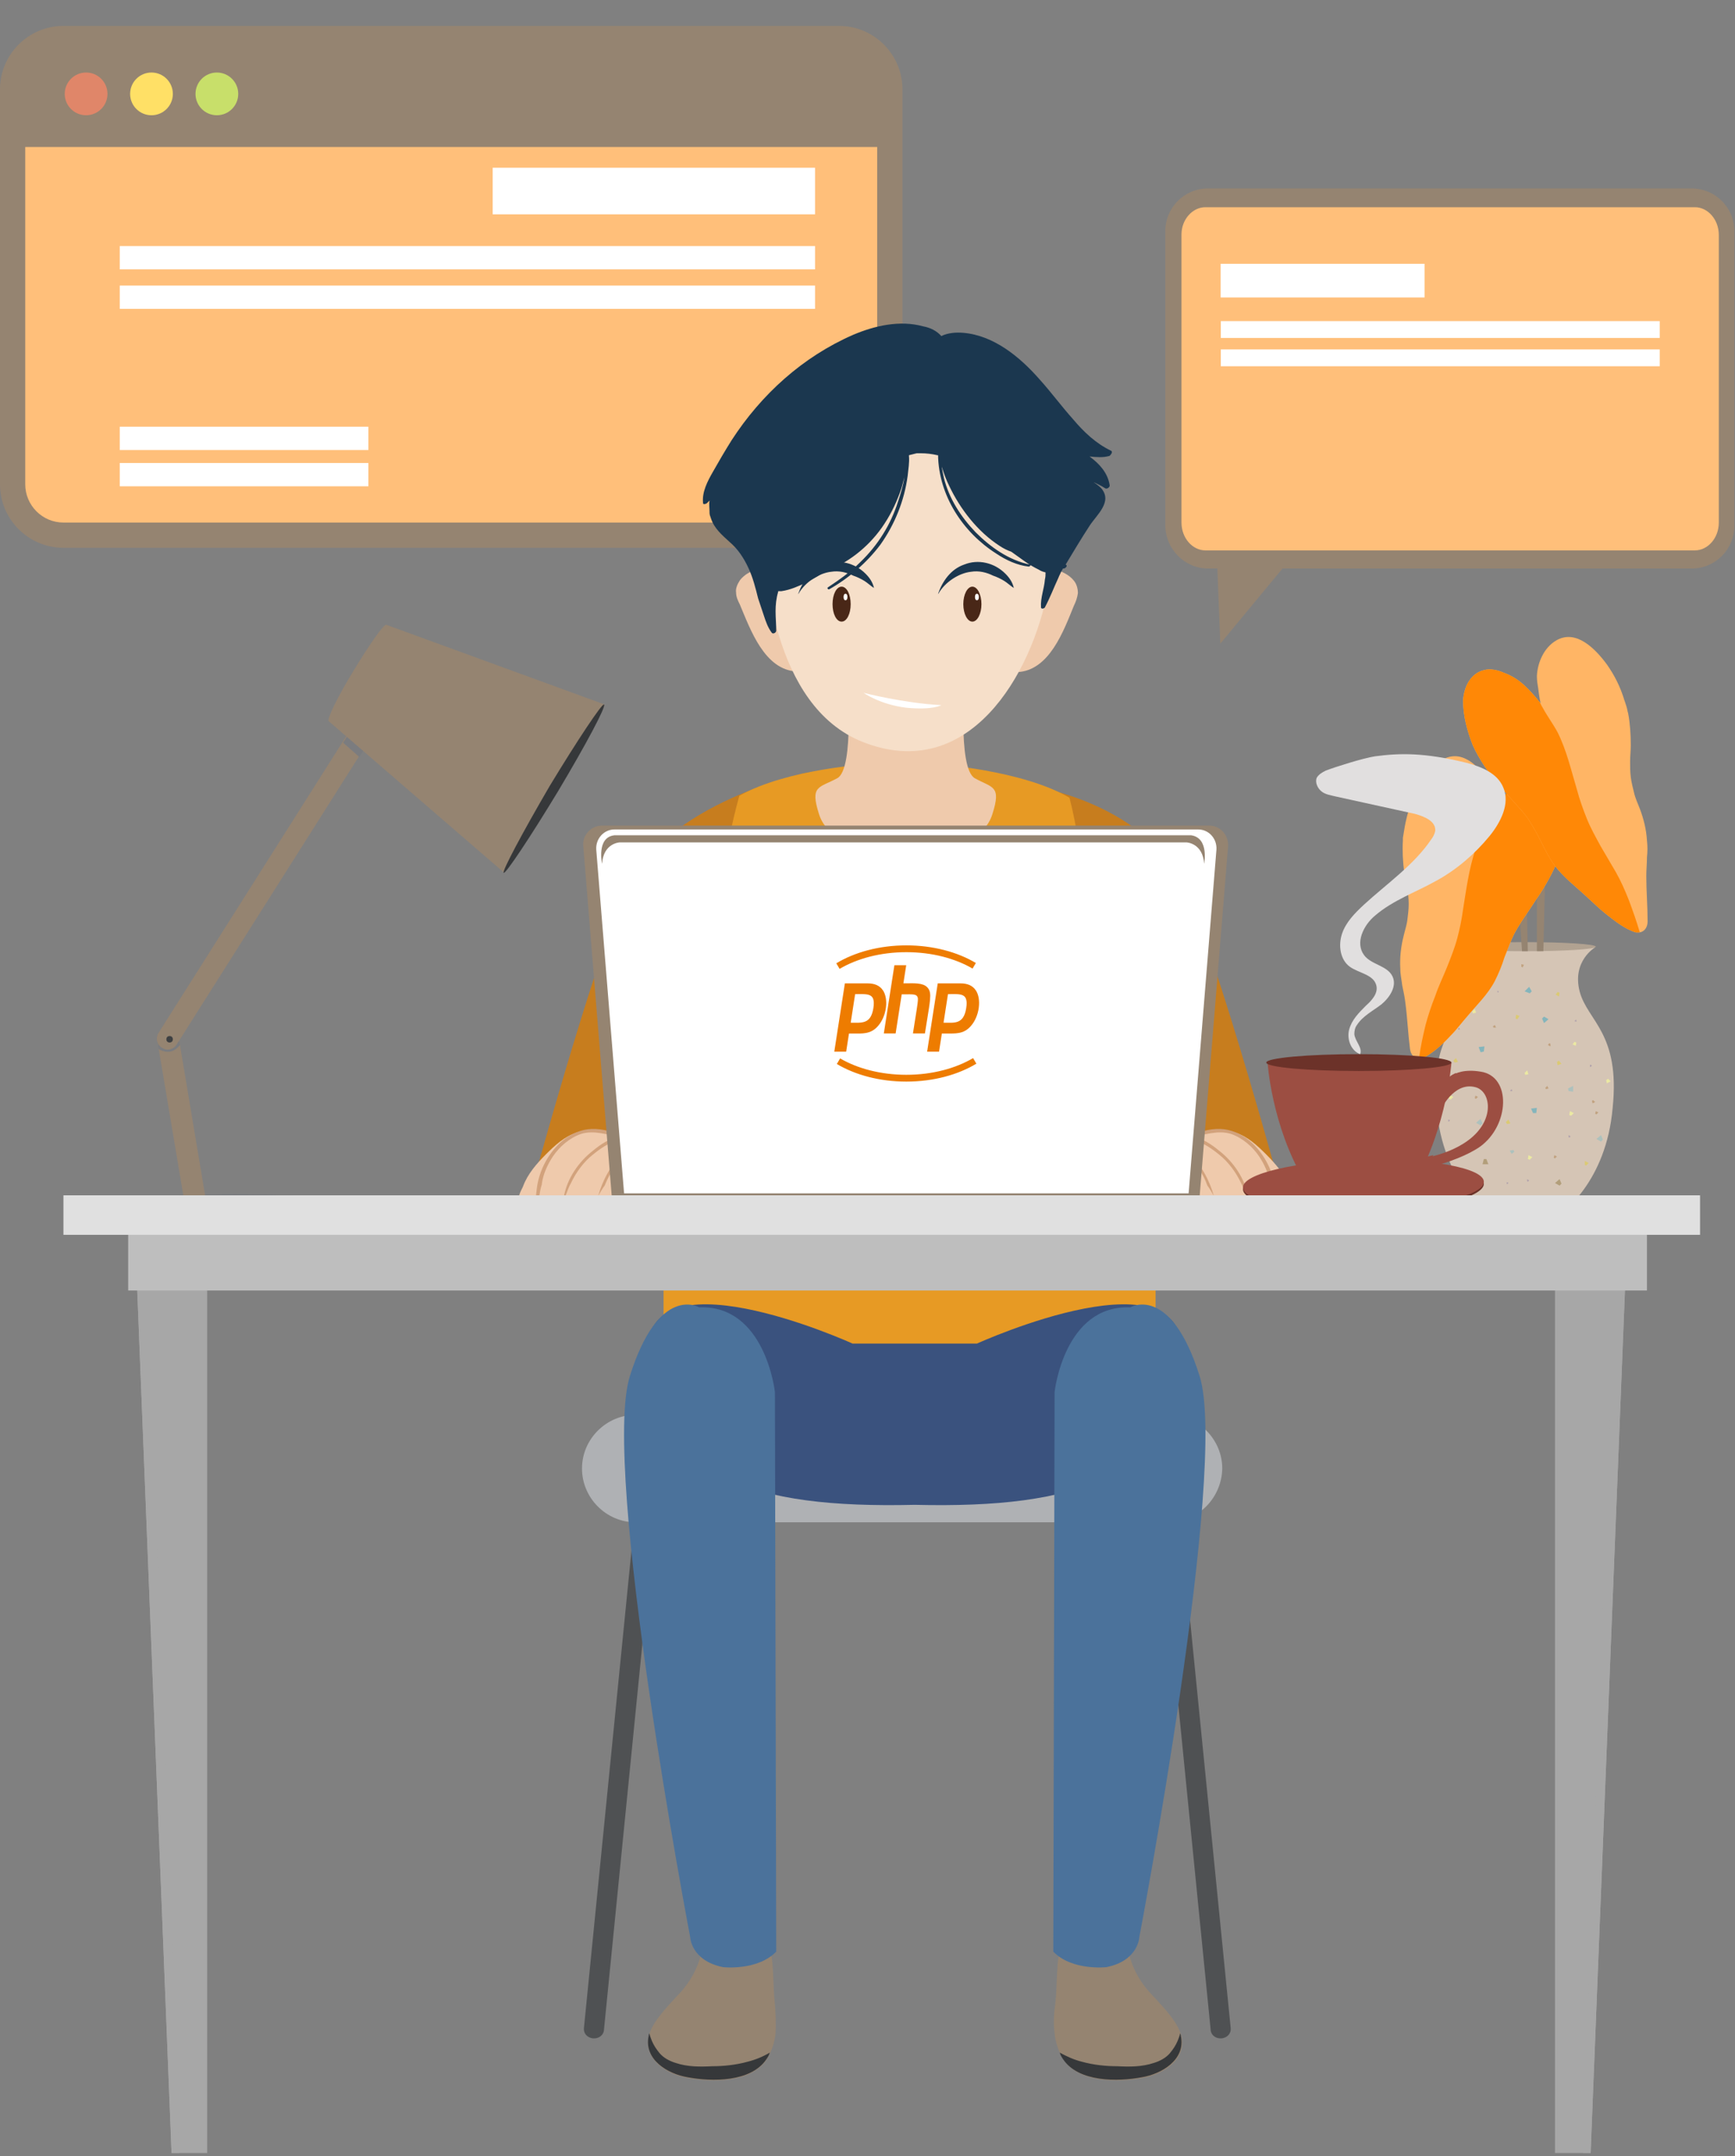 <svg width="268" height="333" viewBox="0 0 268 333" fill="none" xmlns="http://www.w3.org/2000/svg">
<rect x="0" y="0" width="268" height="333" fill="#808080" stroke="none"/>
<g clip-path="url(#clip0_6516_5196)">
<path d="M186.6 87.8H261.3C265 87.8 267.9 84.8 267.9 81.2V35.7C267.9 32 264.9 29.1 261.3 29.1H186.6C182.9 29.1 180 32.1 180 35.7V81.1C180 84.8 183 87.8 186.6 87.8Z" fill="#958471"/>
<path d="M186.2 32H261.8C263.8 32 265.5 33.9 265.5 36.3V80.7C265.5 83.1 263.8 85 261.8 85H186.2C184.2 85 182.5 83.1 182.5 80.7V36.2C182.5 33.9 184.2 32 186.2 32Z" fill="#FFBF7A"/>
<path d="M188.545 45.94L220.045 45.94V40.74H188.545V45.94Z" fill="white"/>
<path d="M188.573 52.19L256.373 52.19V49.59L188.573 49.59V52.19Z" fill="white"/>
<path d="M188.573 56.562L256.373 56.562V53.962L188.573 53.962V56.562Z" fill="white"/>
<path d="M188.5 99.399L188 86.699L198.6 87.199L188.5 99.399Z" fill="#958471"/>
<path d="M129.6 84.6H9.8C4.4 84.6 0 80.2 0 74.8V13.8C0 8.4 4.4 4 9.8 4H129.6C135 4 139.4 8.4 139.4 13.8V74.8C139.4 80.2 135 84.6 129.6 84.6Z" fill="#958471"/>
<path d="M135.5 22.7H3.9V74.8C3.9 78 6.5 80.7 9.8 80.7H129.6C132.8 80.7 135.5 78.1 135.5 74.8V22.7Z" fill="#FFBF7A"/>
<path d="M125.9 25.9H76.1V33.1H125.9V25.9Z" fill="white"/>
<path d="M125.9 38H18.5V41.6H125.9V38Z" fill="white"/>
<path d="M125.9 44.101H18.5V47.701H125.9V44.101Z" fill="white"/>
<path d="M56.9 71.5H18.5V75.1H56.9V71.5Z" fill="white"/>
<path d="M56.9 65.9H18.5V69.5H56.9V65.9Z" fill="white"/>
<path d="M13.3 17.8C15.123 17.8 16.6 16.323 16.6 14.5C16.6 12.678 15.123 11.2 13.3 11.2C11.477 11.2 10 12.678 10 14.5C10 16.323 11.477 17.8 13.3 17.8Z" fill="#E08669"/>
<path d="M23.4 17.8C25.222 17.8 26.7 16.323 26.7 14.5C26.7 12.678 25.222 11.2 23.4 11.2C21.577 11.2 20.1 12.678 20.1 14.5C20.1 16.323 21.577 17.8 23.4 17.8Z" fill="#FFE066"/>
<path d="M33.5 17.8C35.323 17.8 36.8 16.323 36.8 14.5C36.8 12.678 35.323 11.2 33.5 11.2C31.678 11.2 30.2 12.678 30.2 14.5C30.2 16.323 31.678 17.8 33.5 17.8Z" fill="#C8DF6A"/>
<path d="M188.5 314.8C188.5 314.8 188.6 314.8 188.7 314.8C189.6 314.7 190.2 314 190.1 313.2L181 221.8C180.9 221 180.2 220.4 179.3 220.4C178.4 220.5 177.8 221.2 177.9 222L187 313.4C187 314.2 187.7 314.8 188.5 314.8Z" fill="#4F5153"/>
<path d="M91.799 314.8C91.799 314.8 91.699 314.8 91.599 314.8C90.699 314.7 90.099 314 90.199 313.2L99.299 221.8C99.399 221 100.099 220.4 100.999 220.4C101.899 220.5 102.499 221.2 102.399 222L93.299 313.4C93.299 314.2 92.599 314.8 91.799 314.8Z" fill="#4F5153"/>
<path d="M180.399 235.1H98.199C93.599 235.1 89.899 231.3 89.899 226.8C89.899 222.2 93.699 218.5 98.199 218.5H180.499C185.099 218.5 188.799 222.3 188.799 226.8C188.699 231.4 184.999 235.1 180.399 235.1Z" fill="#AFB1B4"/>
<path d="M178.499 190.7H102.499V218.5H178.499V190.7Z" fill="#E79A24"/>
<path d="M119.699 309.5C119.499 307.8 119.499 306.2 119.399 304.5C119.299 303.2 119.299 301.6 118.499 300.5C117.299 298.8 114.799 298.7 112.899 298.7C111.599 298.7 109.799 298.8 108.599 299.7C108.399 302.7 107.199 305.3 105.199 307.6C104.099 308.8 102.999 309.9 101.999 311.2C101.199 312.2 100.499 313.3 100.199 314.5C99.399 318.2 103.199 320.4 106.199 320.9C109.899 321.6 115.999 321.7 118.399 318.1C119.099 317.1 119.699 315.3 119.799 314C119.899 312.4 119.799 310.9 119.699 309.5Z" fill="#958471"/>
<path d="M115.499 318.4C113.699 318.9 111.799 319.1 109.999 319.1C108.099 319.2 106.199 319.2 104.399 318.6C103.399 318.3 102.499 317.8 101.899 317.1C101.399 316.5 100.999 315.9 100.699 315.2C100.599 314.9 100.399 314.5 100.299 314C100.299 314.1 100.199 314.2 100.199 314.4C99.399 318.1 103.199 320.3 106.199 320.8C109.899 321.5 115.999 321.6 118.399 318C118.599 317.7 118.799 317.4 118.899 317C117.899 317.6 116.699 318.1 115.499 318.4Z" fill="#36383A"/>
<path d="M150.9 207.5H131.7C131.7 207.5 98.1 192.2 100.1 210.2C102.1 228.1 116.1 233 141.3 232.4C166.5 233 180.5 228.1 182.5 210.2C184.5 192.2 150.9 207.5 150.9 207.5Z" fill="#3A527E"/>
<path d="M108 201.9C108 201.9 101.8 198.2 97.299 212.5C92.799 226.8 106.6 299.1 106.6 299.1C106.6 299.1 106.699 302.8 111.699 303.8C111.699 303.8 117 304.4 119.9 301.4L119.699 215C119.699 214.9 118.2 201.5 108 201.9Z" fill="#4B729B"/>
<path d="M162.999 309.5C163.199 307.8 163.199 306.2 163.299 304.5C163.399 303.2 163.399 301.6 164.199 300.5C165.399 298.8 167.899 298.7 169.799 298.7C171.099 298.7 172.899 298.8 174.099 299.7C174.299 302.7 175.499 305.3 177.499 307.6C178.599 308.8 179.699 309.9 180.699 311.2C181.499 312.2 182.199 313.3 182.499 314.5C183.299 318.2 179.499 320.4 176.499 320.9C172.799 321.6 166.699 321.7 164.299 318.1C163.599 317.1 162.999 315.3 162.899 314C162.699 312.4 162.799 310.9 162.999 309.5Z" fill="#958471"/>
<path d="M167.099 318.4C168.899 318.9 170.799 319.1 172.599 319.1C174.499 319.2 176.399 319.2 178.199 318.6C179.199 318.3 180.099 317.8 180.699 317.1C181.199 316.5 181.599 315.9 181.899 315.2C181.999 314.9 182.199 314.5 182.299 314C182.299 314.1 182.399 314.2 182.399 314.4C183.199 318.1 179.399 320.3 176.399 320.8C172.699 321.5 166.599 321.6 164.199 318C163.999 317.7 163.799 317.4 163.699 317C164.799 317.6 165.899 318.1 167.099 318.4Z" fill="#36383A"/>
<path d="M174.599 201.9C174.599 201.9 180.799 198.2 185.299 212.5C189.799 226.8 175.999 299.1 175.999 299.1C175.999 299.1 175.899 302.8 170.899 303.8C170.899 303.8 165.599 304.4 162.699 301.4L162.899 215C162.899 214.9 164.399 201.5 174.599 201.9Z" fill="#4B729B"/>
<path d="M124.7 119.301C124.7 119.301 102.5 123.901 96.6 137.701C91.2 150.101 81.8 184.701 81.8 184.701H103.8C103.8 184.701 112.5 147.801 114.1 141.801C115.7 135.701 124.7 119.301 124.7 119.301Z" fill="#C77D1E"/>
<path d="M159.4 121.4C159.4 121.4 177.4 123.9 183.3 137.7C188.7 150.1 198.1 184.7 198.1 184.7H176.1C176.1 184.7 167.4 147.8 165.8 141.8C164.2 135.7 159.4 121.4 159.4 121.4Z" fill="#C77D1E"/>
<path d="M167.6 137.4C167.1 133 166.3 127.4 165.2 123.2C157.9 118.9 144.6 118 144.6 118H141.2H137.7H134.3C134.3 118 121.6 118.7 114.2 122.9C113 127.2 111.8 133.1 111.3 137.5C110.3 146.8 110.7 156.3 111.7 165.6C112.4 172 113.3 178.4 114.3 184.8H137.7H141.2H164.6C165.6 178.4 166.6 172 167.2 165.6C168.2 156.1 168.6 146.7 167.6 137.4Z" fill="#E79A24"/>
<path d="M150.6 120.201C147.8 118.701 149.1 104.301 149.1 104.301H130.8C130.8 104.301 132.1 118.801 129.3 120.201C126.5 121.701 125.1 121.301 126.5 125.701C127.6 129.301 131.8 131.001 137.7 131.501C137.7 131.501 139.2 131.601 139.9 131.601C140.6 131.601 142.1 131.501 142.1 131.501C148.1 131.101 152.2 129.301 153.3 125.701C154.7 121.301 153.3 121.701 150.6 120.201Z" fill="#EFCAAC"/>
<path d="M165.9 89.7C165.2 88.8 164 88.2 163 88C160.5 87.5 159.1 90.8 158.5 92.7C157.4 95.7 156.5 99 156 102.2C155.9 102.7 155.9 103.2 156.2 103.6C156.4 103.8 156.8 103.8 157.1 103.8C162.1 103.6 164.3 97.4 165.9 93.5C166.2 92.9 166.4 92.3 166.5 91.6C166.5 90.9 166.3 90.2 165.9 89.7Z" fill="#EFCAAC"/>
<path d="M113.7 91.5C113.7 92.2 114 92.8 114.3 93.4C115.9 97.2 118.1 103.5 123.1 103.7C123.4 103.7 123.8 103.7 124 103.5C124.4 103.2 124.3 102.6 124.2 102.1C123.7 98.9 122.8 95.7 121.7 92.6C121 90.8 119.7 87.4 117.2 87.9C116.1 88.1 115 88.7 114.3 89.6C113.9 90.2 113.6 90.9 113.7 91.5Z" fill="#EFCAAC"/>
<path d="M162.4 68.901C161.1 63.201 158.2 58.101 153.1 55.001C143.4 49.101 126.2 51.701 120.5 62.101C119.3 64.201 118.2 66.501 117.5 68.801C114.6 78.001 117.6 89.201 120.3 98.101C122.4 105.001 126.2 111.801 133.3 114.601C149.6 121.001 159.4 104.301 161.9 90.901C163.2 83.801 164.1 76.001 162.4 68.901Z" fill="#F6DFC9"/>
<path d="M155.3 88.601C153.6 86.901 151.1 86.301 148.9 87.201C146.9 87.901 145.6 89.701 144.9 91.701C145 91.701 145 91.601 145 91.601C146 89.901 148.1 88.501 150 88.301C151.2 88.101 152.4 88.401 153.4 88.901C154 89.101 154.6 89.401 155.1 89.701C155.6 90.001 156.1 90.501 156.6 90.801C156.4 89.901 155.9 89.201 155.3 88.601Z" fill="#1B374F"/>
<path d="M133.7 88.601C132 86.901 129.5 86.301 127.3 87.201C125.3 87.901 124 89.701 123.3 91.701C123.4 91.701 123.4 91.601 123.4 91.601C124.4 89.901 126.5 88.501 128.4 88.301C129.6 88.101 130.8 88.401 131.8 88.901C132.4 89.101 133 89.401 133.5 89.701C134 90.001 134.5 90.501 135 90.801C134.8 89.901 134.3 89.201 133.7 88.601Z" fill="#1B374F"/>
<path d="M150.2 96.001C150.973 96.001 151.6 94.792 151.6 93.301C151.6 91.809 150.973 90.601 150.2 90.601C149.427 90.601 148.8 91.809 148.8 93.301C148.8 94.792 149.427 96.001 150.2 96.001Z" fill="#492717"/>
<path d="M151.2 92.2C151.2 92.5 151.1 92.7 150.9 92.7C150.7 92.7 150.6 92.5 150.6 92.2C150.6 91.9 150.7 91.7 150.9 91.7C151.1 91.7 151.2 91.9 151.2 92.2Z" fill="white"/>
<path d="M131.401 93.301C131.401 94.801 130.801 96.001 130.001 96.001C129.201 96.001 128.601 94.801 128.601 93.301C128.601 91.801 129.201 90.601 130.001 90.601C130.801 90.601 131.401 91.801 131.401 93.301Z" fill="#492717"/>
<path d="M130.901 92.2C130.901 92.5 130.801 92.7 130.601 92.7C130.401 92.7 130.301 92.5 130.301 92.2C130.301 91.9 130.401 91.7 130.601 91.7C130.801 91.7 130.901 91.9 130.901 92.2Z" fill="white"/>
<path d="M141.7 102.9C141.3 103.3 140.8 103.6 140.2 103.7C140.1 103.7 140 103.8 139.9 103.8C139.8 103.8 139.7 103.8 139.6 103.7C139.1 103.6 138.6 103.3 138.1 102.9C137.7 102.7 137.3 102.5 137 102.4C137.4 102.9 137.7 103.4 138.1 103.8C138.6 104.2 139.1 104.4 139.7 104.4H139.8H139.9C140.5 104.4 141.1 104.2 141.5 103.8C142 103.4 142.3 102.9 142.6 102.4C142.4 102.5 142 102.7 141.7 102.9Z" fill="#F6DFC9"/>
<path d="M133.4 107C133.4 107 139.6 108.6 145.4 108.9C145.4 108.9 144.1 109.7 140 109.3C135.9 108.8 133.4 107 133.4 107Z" fill="white"/>
<path d="M113.1 184.701C113.3 184.501 113.3 184.301 113.3 184.001C113.2 183.401 112.5 183.201 112 182.901C110.1 181.901 108.3 180.701 106.7 179.201C106 178.601 105.4 177.701 104.6 177.201C103.8 176.701 102.7 176.601 101.8 176.401C99.5 175.901 97.3 175.401 95 175.101C93.1 174.801 91 174.301 89.1 174.901C87.2 175.501 85.7 176.901 84.3 178.301C82.9 179.701 81.5 181.301 80.8 183.201C80.8 183.301 80.4 183.901 80.2 184.601H113.1V184.701Z" fill="#EFCAAC"/>
<path d="M92.4 184.7C92.7 184.2 93 183.6 93.4 183.1C94.1 181.4 95 179.9 96.2 178.7C97.3 177.6 98.6 176.9 100.1 176.7C100.9 176.6 101.8 176.5 102.6 176.7C103.3 176.8 103.8 177.1 104.4 177.3C104.4 177.3 104.5 177.3 104.5 177.2C104.3 176.6 103.5 176.4 103 176.3C102.2 176.1 101.4 176.1 100.5 176.2C98.9 176.4 97.5 177 96.3 178.1C94.4 179.8 93.1 182.2 92.4 184.7Z" fill="#D2A27C"/>
<path d="M98.7 184.701C98.7 184.601 98.8 184.601 98.8 184.501C99.2 184.001 99.6 183.501 100 183.001C100.4 182.601 100.9 182.101 101.4 181.801C101.9 181.501 102.6 181.001 103.2 181.101C103.3 181.101 103.4 181.001 103.3 180.901C103 180.801 102.8 180.801 102.5 180.801C102.2 180.901 101.9 181.001 101.6 181.201C101 181.501 100.5 182.001 100 182.501C99.6 182.901 99.2 183.401 98.8 183.901C98.7 184.101 98.5 184.301 98.3 184.501C98.3 184.601 98.3 184.601 98.3 184.701H98.7Z" fill="#D2A27C"/>
<path d="M83.3 184.701C83.4 184.101 83.5 183.501 83.7 182.901V182.801C83.9 181.301 84.6 179.801 85.4 178.601C86.4 177.101 88 175.701 89.8 175.101C91.9 174.501 93.7 175.301 95.7 175.501C94.2 175.801 92.8 176.701 91.6 177.701C89.4 179.401 87.6 182.001 87.1 184.801H87.3C87.4 184.601 87.4 184.501 87.5 184.301C87.7 183.801 87.9 183.201 88.2 182.701C89 181.001 90.2 179.401 91.6 178.301C92.7 177.401 94 176.501 95.4 176.101C96.9 175.701 98.9 175.901 100.3 176.501C100.4 176.501 100.5 176.501 100.4 176.401C99.9 175.901 99.2 175.801 98.5 175.601C97.7 175.401 96.8 175.401 95.9 175.501C95.9 175.501 95.9 175.501 95.8 175.501V175.401C94.4 174.601 92.4 174.201 90.8 174.401C89.2 174.601 87.7 175.401 86.5 176.501C84.5 178.401 83.2 181.001 82.9 183.701C82.9 183.901 82.8 184.301 82.8 184.701H83.3Z" fill="#D2A27C"/>
<path d="M166.801 184.701C166.601 184.501 166.601 184.301 166.601 184.001C166.701 183.401 167.401 183.201 167.901 182.901C169.801 181.901 171.601 180.701 173.201 179.201C173.901 178.601 174.501 177.701 175.301 177.201C176.101 176.701 177.201 176.601 178.101 176.401C180.401 175.901 182.601 175.401 184.901 175.101C186.801 174.801 188.901 174.301 190.801 174.901C192.701 175.501 194.201 176.901 195.601 178.301C197.001 179.701 198.401 181.301 199.101 183.201C199.101 183.301 199.501 183.901 199.701 184.601H166.801V184.701Z" fill="#EFCAAC"/>
<path d="M187.5 184.7C187.2 184.2 186.9 183.6 186.5 183.1C185.9 181.4 184.9 179.9 183.7 178.7C182.6 177.6 181.3 176.9 179.8 176.7C179 176.6 178.1 176.5 177.3 176.7C176.6 176.8 176.1 177.1 175.5 177.3C175.5 177.3 175.4 177.3 175.4 177.2C175.6 176.6 176.4 176.4 176.9 176.3C177.7 176.1 178.5 176.1 179.4 176.2C181 176.4 182.4 177 183.6 178.1C185.5 179.8 186.8 182.2 187.5 184.7Z" fill="#D2A27C"/>
<path d="M181.201 184.701C181.201 184.601 181.101 184.601 181.101 184.501C180.701 184.001 180.301 183.501 179.901 183.001C179.501 182.601 179.001 182.101 178.501 181.801C178.001 181.501 177.301 181.001 176.701 181.101C176.601 181.101 176.501 181.001 176.601 180.901C176.901 180.801 177.101 180.801 177.401 180.801C177.701 180.901 178.001 181.001 178.301 181.201C178.901 181.501 179.401 182.001 179.901 182.501C180.301 182.901 180.701 183.401 181.101 183.901C181.201 184.101 181.401 184.301 181.601 184.501C181.601 184.601 181.601 184.601 181.601 184.701H181.201Z" fill="#D2A27C"/>
<path d="M196.6 184.701C196.5 184.101 196.4 183.501 196.2 182.901V182.801C196 181.301 195.3 179.801 194.5 178.601C193.5 177.101 191.9 175.701 190.1 175.101C188 174.501 186.2 175.301 184.2 175.501C185.7 175.801 187.1 176.701 188.3 177.701C190.5 179.401 192.3 182.001 192.8 184.801H192.6C192.5 184.601 192.5 184.501 192.4 184.301C192.2 183.801 192 183.201 191.7 182.701C190.9 181.001 189.7 179.401 188.3 178.301C187.2 177.401 185.9 176.501 184.5 176.101C183 175.701 181 175.901 179.6 176.501C179.5 176.501 179.4 176.501 179.5 176.401C180 175.901 180.7 175.801 181.4 175.601C182.2 175.401 183.1 175.401 184 175.501C184 175.501 184 175.501 184.1 175.501V175.401C185.5 174.601 187.5 174.201 189.1 174.401C190.7 174.601 192.2 175.401 193.4 176.501C195.4 178.401 196.7 181.001 197 183.701C197 183.901 197.1 184.301 197.1 184.701H196.6Z" fill="#D2A27C"/>
<path d="M171.601 69.6C169.301 68.501 167.401 66.701 165.801 64.8C164.001 62.8 162.401 60.6 160.501 58.501C157.501 55.1 153.501 51.8 148.801 51.401C147.701 51.3 146.401 51.401 145.401 51.901C144.701 51.1 143.701 50.6 142.601 50.401C139.001 49.401 135.101 50.3 131.801 51.7C124.001 55.1 117.601 60.901 113.001 68.001C112.001 69.6 111.001 71.3 110.101 72.9C109.301 74.3 108.401 76.001 108.601 77.701C108.601 78.001 109.101 77.8 109.201 77.701C109.301 77.6 109.501 77.4 109.601 77.3C109.501 77.9 109.601 78.501 109.601 79.1V79.201C109.601 79.501 109.701 79.701 109.801 80.001C110.301 81.6 111.501 82.6 112.701 83.701C114.001 84.8 114.901 86.201 115.601 87.701C116.301 89.201 116.701 90.8 117.101 92.4C117.401 93.3 117.701 94.201 118.001 95.1C118.301 96.001 118.601 96.9 119.201 97.701C119.401 98.001 119.901 97.701 119.901 97.4C119.901 96.4 119.801 95.4 119.801 94.4C119.801 93.4 119.901 92.4 120.201 91.4C120.201 91.4 120.201 91.4 120.201 91.3C120.301 91.3 120.501 91.3 120.601 91.3C120.601 91.3 120.601 91.3 120.701 91.3C122.101 91.1 123.401 90.501 124.701 89.9C125.601 89.4 126.501 88.9 127.401 88.3C130.901 87.001 134.001 84.6 136.201 81.501C137.401 79.8 138.301 78.001 139.001 76.1C139.301 75.3 139.501 74.501 139.701 73.701C139.501 75.001 139.101 76.3 138.701 77.501C137.601 81.001 135.601 84.201 132.901 86.8C131.401 88.3 129.701 89.501 127.901 90.701C127.701 90.8 127.901 91.1 128.101 91.001C131.101 89.3 133.901 86.9 136.001 84.1C138.201 81.001 139.701 77.3 140.201 73.501C140.301 72.501 140.501 71.4 140.401 70.4C140.401 70.4 140.401 70.4 140.401 70.3C140.801 70.201 141.201 70.1 141.601 70.001C141.801 70.001 142.001 70.001 142.201 70.001C143.101 70.001 143.901 70.1 144.801 70.3C144.801 70.3 144.801 70.3 144.901 70.3C145.001 76.501 148.701 82.201 153.901 85.501C155.401 86.501 157.101 87.3 158.901 87.501C159.101 87.501 159.301 87.201 159.101 87.201C155.801 86.501 153.001 84.501 150.701 82.201C148.401 79.8 146.601 77.001 145.801 73.8C145.701 73.201 145.501 72.6 145.501 72.001C145.501 72.201 145.601 72.3 145.601 72.501C145.901 73.4 146.201 74.201 146.601 75.001C148.301 78.6 151.001 82.1 154.401 84.3C155.001 84.701 155.601 85.001 156.201 85.201C156.901 85.701 157.601 86.201 158.301 86.701C159.001 87.201 159.701 87.6 160.501 88.001C160.801 88.201 161.101 88.3 161.501 88.4C161.501 88.8 161.501 89.1 161.401 89.501C161.301 90.9 160.701 92.3 160.801 93.8C160.801 94.1 161.301 94.001 161.401 93.8C162.201 92.3 162.801 90.701 163.501 89.201C163.601 88.9 163.801 88.6 163.901 88.3C164.001 88.1 164.101 88.001 164.201 87.8C164.201 87.8 164.201 87.8 164.301 87.8C164.601 87.8 165.001 87.3 164.601 87.201C165.801 85.201 167.001 83.201 168.301 81.201C169.401 79.501 171.901 77.501 170.101 75.4C169.701 75.001 169.301 74.701 168.801 74.4C169.401 74.701 170.101 75.001 170.701 75.4C171.001 75.6 171.501 75.201 171.401 74.9C171.101 73.001 169.801 71.6 168.301 70.501C169.401 70.6 170.401 70.701 171.401 70.4C171.501 70.3 172.001 69.8 171.601 69.6Z" fill="#1B374F"/>
<path d="M93 127.5C91.3 127.5 89.9 129 90.1 130.7L94.5 184.8H95.1H184.7H185.3L189.7 130.7C189.8 129 188.5 127.5 186.8 127.5H93Z" fill="#958471"/>
<path d="M94.9 128.1C93.3 128.1 92 129.5 92.1 131.2L96.4 184.3H97H183H183.6L187.9 131.2C188 129.5 186.7 128.1 185.1 128.1H94.9Z" fill="white"/>
<path d="M184 129H146.3H132.6H94.9C92.1 129.3 93 133.4 93 133.4C93.2 130.2 95.7 130.1 95.7 130.1H183.3C183.3 130.1 185.8 130.2 186 133.4C186 133.4 186.8 129.4 184 129Z" fill="#958471"/>
<path d="M135.404 155.752L135.404 155.751C135.501 155.121 135.502 154.598 135.37 154.178C135.228 153.726 134.942 153.424 134.56 153.249C134.209 153.087 133.798 153.043 133.402 153.029C133.148 153.02 132.86 153.024 132.568 153.027C132.408 153.029 132.248 153.031 132.09 153.031H131.662L131.596 153.455L130.911 157.867L130.821 158.444H131.405C131.54 158.444 131.68 158.446 131.821 158.448C132.099 158.451 132.382 158.455 132.64 158.445C133.041 158.429 133.456 158.379 133.842 158.221C134.679 157.879 135.192 157.111 135.404 155.752ZM137.917 159.1H137.104L138.583 149.562H139.396L139.051 151.786L138.961 152.363H139.545C139.772 152.363 139.989 152.36 140.199 152.357C140.75 152.351 141.244 152.345 141.691 152.39C142.303 152.451 142.683 152.6 142.907 152.859L142.908 152.86C143.139 153.125 143.25 153.431 143.157 154.413C143.095 155.072 142.951 155.958 142.744 157.227C142.654 157.776 142.553 158.396 142.442 159.1H141.604C141.71 158.421 141.803 157.836 141.883 157.33C142.053 156.265 142.166 155.553 142.227 155.067C142.276 154.682 142.299 154.394 142.281 154.168C142.259 153.907 142.183 153.721 142.056 153.551C141.78 153.181 141.355 153.1 140.961 153.072C140.687 153.052 140.33 153.055 139.901 153.059C139.71 153.061 139.504 153.062 139.285 153.062H138.857L138.791 153.486L137.917 159.1ZM129.454 161.912L130.933 152.369H134.04C134.986 152.369 135.587 152.668 135.954 153.197L135.954 153.198C136.322 153.727 136.473 154.587 136.35 155.541C136.228 156.484 135.849 157.429 135.273 158.091L135.273 158.091L135.27 158.094C134.76 158.691 134.253 158.934 133.637 159.041C133.124 159.13 132.557 159.124 131.833 159.117C131.617 159.115 131.387 159.113 131.14 159.113H130.712L130.646 159.536L130.277 161.912H129.454ZM149.744 155.752L149.744 155.751C149.841 155.122 149.843 154.599 149.711 154.179C149.571 153.727 149.286 153.425 148.904 153.249C148.553 153.087 148.142 153.043 147.746 153.029C147.492 153.02 147.204 153.024 146.91 153.027C146.75 153.029 146.589 153.031 146.43 153.031H146.002L145.936 153.455L145.251 157.867L145.161 158.444H145.745C145.886 158.444 146.037 158.446 146.19 158.449C146.45 158.453 146.717 158.458 146.957 158.45C147.354 158.438 147.771 158.392 148.159 158.237C148.56 158.077 148.912 157.809 149.187 157.386C149.456 156.974 149.638 156.436 149.744 155.752ZM145.485 159.113H145.057L144.991 159.536L144.622 161.912H143.794L145.278 152.369H148.385C149.331 152.369 149.932 152.668 150.299 153.197L150.299 153.198C150.667 153.727 150.818 154.587 150.695 155.541C150.573 156.484 150.194 157.429 149.618 158.091L149.615 158.094C149.114 158.679 148.631 158.92 148.027 159.03C147.504 159.125 146.91 159.121 146.121 159.115C145.922 159.114 145.711 159.113 145.485 159.113ZM150.481 149.149C147.728 147.549 144.074 146.55 140 146.55C135.888 146.55 132.201 147.57 129.438 149.197C132.199 147.531 135.906 146.5 140 146.5C144.054 146.5 147.729 147.511 150.481 149.149ZM140 166.487C144.112 166.487 147.799 165.468 150.562 163.84C147.801 165.507 144.093 166.537 140 166.537C135.946 166.537 132.271 165.527 129.519 163.889C132.272 165.488 135.926 166.487 140 166.487Z" fill="#EE7C00" stroke="#EE7C00"/>
<path d="M51.799 186V187.8C51.799 188.7 44.899 189.4 36.399 189.4C27.899 189.4 20.999 188.7 20.999 187.8V186H51.799Z" fill="#5F6163"/>
<path d="M20.899 186C20.899 186.9 27.799 187.6 36.299 187.6C44.799 187.6 51.699 186.9 51.699 186C51.699 185.1 44.799 184.4 36.299 184.4C27.799 184.4 20.899 185.2 20.899 186Z" fill="#7B7C7F"/>
<path d="M25.699 158.8C26.599 158.7 27.399 159.3 27.599 160.2L31.699 184.7C31.699 184.8 31.699 185 31.699 185.1H28.399L24.299 160.7C24.199 159.8 24.799 159 25.699 158.8Z" fill="#958471"/>
<path d="M25.499 162.4C25.099 162.3 24.799 162.2 24.499 162L24.299 160.7C24.199 159.8 24.799 159 25.699 158.8C26.599 158.7 27.399 159.3 27.599 160.2L27.799 161.4C27.199 162.1 26.499 162.6 25.499 162.4Z" fill="#7B7C7F"/>
<path d="M25.899 162.101C26.399 162.101 26.999 161.801 27.299 161.301L60.899 108.201C61.399 107.401 61.199 106.401 60.399 105.901C59.599 105.401 58.599 105.601 58.099 106.401L24.499 159.501C23.999 160.301 24.199 161.301 24.999 161.801C25.299 162.001 25.599 162.101 25.899 162.101Z" fill="#958471"/>
<path d="M52.999 114.7L58.199 106.5C58.699 105.7 59.699 105.5 60.499 106C61.299 106.5 61.499 107.5 60.999 108.3L55.499 116.9C54.599 116.1 53.799 115.4 52.999 114.7Z" fill="#7B7C7F"/>
<path d="M25.699 160.5C25.699 160.8 25.899 161 26.199 161C26.499 161 26.699 160.8 26.699 160.5C26.699 160.2 26.499 160 26.199 160C25.899 160 25.699 160.2 25.699 160.5Z" fill="#3E4042"/>
<path d="M50.8 111.4C50.4 111.2 52.099 107.7 54.599 103.6C57.099 99.5 59.3 96.3 59.7 96.5L93.4 108.8L77.9 134.8L50.8 111.4Z" fill="#958471"/>
<path d="M77.8 134.8C78.1 135 81.9 129.3 86.2 122.2C90.5 115 93.7 109 93.3 108.8C93 108.6 89.2 114.3 84.9 121.4C80.7 128.6 77.5 134.6 77.8 134.8Z" fill="#36383A"/>
<path d="M244 153.101C242.8 148.401 246.4 146.301 246.4 146.301C246.4 146.301 240 146.301 236.6 146.301C236.6 146.301 236.2 146.301 235.6 146.301C235 146.301 234.6 146.301 234.6 146.301C231.2 146.301 224.8 146.301 224.8 146.301C224.8 146.301 228.4 148.401 227.2 153.101C226 157.801 220.9 159.501 221.9 171.101C222.9 182.701 229.8 187.301 229.8 187.301C229.8 187.501 232.2 187.601 235.2 187.601C235.3 187.601 235.4 187.601 235.5 187.601C235.6 187.601 235.7 187.601 235.8 187.601C238.8 187.601 241.2 187.401 241.2 187.301C241.2 187.301 248.1 182.601 249.1 171.101C250.3 159.501 245.2 157.701 244 153.101Z" fill="#D5C5B5"/>
<path d="M246.499 146.201C246.499 146.601 241.599 146.901 235.599 146.901C229.599 146.901 224.699 146.601 224.699 146.201C224.699 145.801 229.599 145.501 235.599 145.501C241.599 145.501 246.499 145.801 246.499 146.201Z" fill="#B1A291"/>
<path d="M229.9 179.801H229L229.2 179.001H229.6L229.9 179.801Z" fill="#B29E7A"/>
<path d="M232.799 182.901L232.699 182.601H232.899L232.999 182.701L232.799 182.901Z" fill="#AFA0AB"/>
<path d="M227.3 183.101L227.1 182.701L227.5 182.601L227.6 182.801L227.3 183.101Z" fill="#C1A280"/>
<path d="M233.499 178.201L233.199 177.701L233.799 177.601L233.899 177.901L233.499 178.201Z" fill="#ADC1BD"/>
<path d="M230.3 185.701L230 185.101L230.5 185.001L230.7 185.301L230.3 185.701Z" fill="#EBE9A2"/>
<path d="M240.199 182.702L240.899 182.102L241.199 182.802L240.899 183.102L240.199 182.702Z" fill="#B29E7A"/>
<path d="M235.899 182.102L236.199 182.302L235.999 182.502L235.899 182.402V182.102Z" fill="#AFA0AB"/>
<path d="M240.099 178.401L240.499 178.601L240.199 178.901L239.999 178.801L240.099 178.401Z" fill="#C1A280"/>
<path d="M238.499 186.102L238.999 186.402L238.699 186.802L238.399 186.702L238.499 186.102Z" fill="#ADC1BD"/>
<path d="M236.099 178.401L236.699 178.701L236.299 179.101L235.999 179.001L236.099 178.401Z" fill="#EBE9A2"/>
<path d="M246.6 175.901L247.3 175.301L247.6 176.001L247.3 176.301L246.6 175.901Z" fill="#ADC1BD"/>
<path d="M242.3 175.301L242.6 175.501L242.4 175.701L242.3 175.601V175.301Z" fill="#AFA0AB"/>
<path d="M246.499 171.601L246.899 171.801L246.599 172.101L246.399 172.001L246.499 171.601Z" fill="#C1A280"/>
<path d="M244.8 179.301L245.4 179.601L245 180.001L244.8 179.901V179.301Z" fill="#DBCA74"/>
<path d="M242.499 171.601L243.099 171.901L242.699 172.301L242.399 172.201L242.499 171.601Z" fill="#EBE9A2"/>
<path d="M227.999 173.401L228.699 172.801L228.999 173.501L228.699 173.801L227.999 173.401Z" fill="#ADC1BD"/>
<path d="M223.699 172.9L223.999 173L223.799 173.2H223.699V172.9Z" fill="#AFA0AB"/>
<path d="M227.899 169.2L228.299 169.4L227.999 169.7L227.799 169.6L227.899 169.2Z" fill="#C1A280"/>
<path d="M226.199 176.9L226.799 177.2L226.499 177.6L226.199 177.5V176.9Z" fill="#DBCA74"/>
<path d="M223.899 169.101L224.499 169.401L224.099 169.801L223.799 169.701L223.899 169.101Z" fill="#EBE9A2"/>
<path d="M228.4 161.701L229.3 161.601L229.2 162.401L228.7 162.501L228.4 161.701Z" fill="#84B5BC"/>
<path d="M225.4 158.701L225.5 159.001H225.3L225.2 158.901L225.4 158.701Z" fill="#AFA0AB"/>
<path d="M230.9 158.301L231.1 158.701H230.7L230.6 158.501L230.9 158.301Z" fill="#C1A280"/>
<path d="M224.9 163.4L225.2 164L224.7 164.1L224.5 163.8L224.9 163.4Z" fill="#DBCA74"/>
<path d="M227.8 155.801L228 156.401L227.5 156.501L227.4 156.201L227.8 155.801Z" fill="#EBE9A2"/>
<path d="M239.199 157.401L238.499 158.001L238.199 157.301L238.499 157.001L239.199 157.401Z" fill="#84B5BC"/>
<path d="M243.499 157.801L243.199 157.701L243.399 157.501H243.499V157.801Z" fill="#AFA0AB"/>
<path d="M239.5 161.602L239.1 161.402L239.3 161.102L239.5 161.202V161.602Z" fill="#C1A280"/>
<path d="M240.799 153.901L240.299 153.601L240.599 153.201L240.899 153.301L240.799 153.901Z" fill="#DBCA74"/>
<path d="M243.399 161.501L242.899 161.301L243.199 160.901L243.499 161.001L243.399 161.501Z" fill="#EBE9A2"/>
<path d="M235.5 153.101L236.2 152.401L236.6 153.101L236.3 153.401L235.5 153.101Z" fill="#84B5BC"/>
<path d="M231.3 153.001L231.5 153.101L231.4 153.301L231.3 153.201V153.001Z" fill="#AFA0AB"/>
<path d="M235 148.901L235.4 149.001L235.2 149.401L235 149.301V148.901Z" fill="#C1A280"/>
<path d="M234.2 156.701L234.7 156.901L234.4 157.401L234.1 157.301L234.2 156.701Z" fill="#DBCA74"/>
<path d="M231.1 149.201L231.7 149.501L231.3 149.901L231 149.801L231.1 149.201Z" fill="#EBE9A2"/>
<path d="M236.5 171.201L237.4 171.101L237.3 171.901H236.8L236.5 171.201Z" fill="#84B5BC"/>
<path d="M233.5 168.201L233.6 168.501H233.3V168.401L233.5 168.201Z" fill="#AFA0AB"/>
<path d="M238.999 167.701L239.199 168.101L238.799 168.201L238.699 168.001L238.999 167.701Z" fill="#C1A280"/>
<path d="M233 172.9L233.3 173.5L232.8 173.6L232.6 173.3L233 172.9Z" fill="#DBCA74"/>
<path d="M235.9 165.301L236.1 165.901L235.6 166.001L235.5 165.701L235.9 165.301Z" fill="#EBE9A2"/>
<path d="M243 167.701V168.601L242.3 168.501L242.2 168.101L243 167.701Z" fill="#ADC1BD"/>
<path d="M245.9 164.6L245.6 164.8V164.5L245.7 164.4L245.9 164.6Z" fill="#AFA0AB"/>
<path d="M246.4 170.2L246 170.4L245.9 170L246.1 169.9L246.4 170.2Z" fill="#C1A280"/>
<path d="M241.2 164.301L240.6 164.501L240.5 164.001L240.8 163.801L241.2 164.301Z" fill="#DBCA74"/>
<path d="M248.8 167.001L248.2 167.301L248.1 166.801L248.4 166.601L248.8 167.001Z" fill="#EBE9A2"/>
<path d="M237.399 111.2V146.9H238.399L239.099 117.6L237.399 111.2Z" fill="#958471"/>
<path d="M233.7 126.2L235.1 146.9H236L235.6 129.8L233.7 126.2Z" fill="#958471"/>
<path d="M241.7 124.5C241.4 122.5 240.1 120.5 238 120.2C236.9 120.1 235.9 120.5 234.9 121C233.9 121.6 233 122.3 232.2 123.2C231.4 124.1 230.7 125.1 230.1 126.2C230 126.3 230 126.4 229.9 126.5C230 125.7 230 124.9 230 124.1C230.1 123.5 230 122.9 229.9 122.2C229.6 120.1 228.3 118 226.2 117.1C222.9 115.7 220.3 119.3 219 121.8C218 123.6 217.4 125.5 217 127.6C216.9 128.2 216.8 128.8 216.7 129.4C216.7 129.5 216.7 129.7 216.7 129.8C216.6 131.4 216.7 133.1 216.9 134.7C217 135.5 217.2 136.4 217.4 137.2C217.5 138 217.6 138.8 217.6 139.6C217.6 140.4 217.5 141.2 217.4 142C217.3 142.9 217 143.7 216.8 144.6C216.4 146.2 216.2 147.9 216.3 149.6C216.3 150.5 216.5 151.3 216.6 152.2C216.8 153.1 217 154.1 217.1 155C217.4 157.3 217.5 159.7 217.8 162C217.9 162.8 218.4 163.5 219.3 163.5C219.5 163.5 219.6 163.5 219.8 163.4C221.4 162.6 222.9 161.2 224.1 159.9C225 159 225.8 157.9 226.6 157C228.1 155.2 229.8 153.6 230.9 151.5C231.5 150.3 232 149.1 232.4 147.8C232.9 146.6 233.3 145.4 233.9 144.2C234.5 143.1 235.2 142 235.9 141C236.6 140 237.2 139 237.9 138C239.2 136 240.3 133.9 241.1 131.6C241.8 129.1 242.1 126.8 241.7 124.5Z" fill="#FFB565"/>
<path d="M241.7 124.501C241.4 122.501 240.1 120.501 238 120.201C236.9 120.101 235.9 120.501 234.9 121.001C233.9 121.601 233 122.301 232.2 123.201C231.4 124.101 230.7 125.101 230.1 126.201C230 126.501 229.9 126.901 229.7 127.201C229.1 128.601 228.4 129.901 227.9 131.201C226.9 134.201 226.5 137.301 226 140.401C225.8 141.901 225.5 143.401 225.1 144.901C224.7 146.401 224.1 147.901 223.5 149.401C222.9 150.901 222.2 152.301 221.7 153.801C221.1 155.301 220.6 156.801 220.2 158.301C219.8 160.001 219.4 161.701 219.2 163.501C219.2 163.501 219.2 163.501 219.3 163.501C219.5 163.501 219.6 163.501 219.8 163.401C221.4 162.601 222.9 161.201 224.1 159.901C225 159.001 225.8 157.901 226.6 157.001C228.1 155.201 229.8 153.601 230.9 151.501C231.5 150.301 232 149.101 232.4 147.801C232.9 146.601 233.3 145.401 233.9 144.201C234.5 143.101 235.2 142.001 235.9 141.001C236.6 140.001 237.2 139.001 237.9 138.001C239.2 136.001 240.3 133.901 241.1 131.601C241.8 129.101 242.1 126.801 241.7 124.501Z" fill="#FF8806"/>
<path d="M233.5 124.7C234.1 125.6 234.6 126.6 235 127.6C235.2 128.1 235.4 128.7 235.7 129.2C236 129.7 236.3 130.2 236.6 130.7C237.5 132 238.7 133.2 239.7 134.4C240.2 133.4 240.6 132.4 241 131.3C241.7 129.1 242 126.7 241.7 124.4C241.4 122.4 240.1 120.4 238 120.1C236.9 120 235.9 120.4 234.9 120.9C233.9 121.5 233 122.2 232.2 123C232.7 123.5 233.1 124.1 233.5 124.7Z" fill="#FF8806"/>
<path d="M226 108.2C226.1 106.2 227.1 104.001 229.2 103.501C230.2 103.201 231.4 103.501 232.3 103.901C233.4 104.301 234.4 104.9 235.3 105.7C236.2 106.5 237 107.401 237.8 108.401C237.9 108.501 238 108.6 238 108.7C237.8 107.9 237.7 107.101 237.6 106.301C237.5 105.701 237.4 105.101 237.4 104.401C237.5 102.301 238.5 100.001 240.4 98.9C243.5 97.1 246.5 100.3 248.2 102.6C249.4 104.3 250.3 106.1 250.9 108.1C251.1 108.7 251.3 109.201 251.4 109.801C251.4 109.901 251.5 110.1 251.5 110.2C251.8 111.8 251.9 113.401 251.9 115.101C251.9 115.9 251.8 116.801 251.8 117.601C251.8 118.4 251.8 119.201 251.9 120.001C252 120.801 252.2 121.601 252.4 122.401C252.6 123.301 253 124.101 253.3 124.901C253.9 126.501 254.3 128.101 254.4 129.801C254.5 130.701 254.5 131.5 254.4 132.4C254.4 133.4 254.3 134.301 254.3 135.301C254.3 137.601 254.5 140.001 254.5 142.301C254.5 143.101 254.1 143.901 253.2 144C253 144 252.9 144 252.7 144C251 143.5 249.4 142.201 248 141.101C247 140.301 246.1 139.401 245.1 138.5C243.4 136.901 241.5 135.501 240.1 133.601C239.3 132.501 238.7 131.301 238.1 130.101C237.5 128.901 236.9 127.8 236.2 126.7C235.5 125.6 234.6 124.701 233.8 123.801C233 122.901 232.2 122 231.4 121.101C229.9 119.301 228.5 117.301 227.5 115.101C226.6 112.8 226 110.5 226 108.2Z" fill="#FFB565"/>
<path d="M226 108.201C226.1 106.201 227.1 104.001 229.2 103.501C230.2 103.201 231.4 103.501 232.3 103.901C233.4 104.301 234.4 104.901 235.3 105.701C236.2 106.501 237 107.401 237.8 108.401C238 108.701 238.1 109.001 238.3 109.301C239 110.601 239.9 111.801 240.6 113.101C242 115.901 242.7 119.001 243.6 122.001C244 123.501 244.5 124.901 245.1 126.401C245.7 127.901 246.5 129.301 247.2 130.601C248 132.001 248.8 133.301 249.6 134.701C250.4 136.101 251 137.501 251.6 139.001C252.2 140.601 252.8 142.301 253.3 144.001C253.3 144.001 253.3 144.001 253.2 144.001C253 144.001 252.9 144.001 252.7 144.001C251 143.501 249.4 142.201 248 141.101C247 140.301 246.1 139.401 245.1 138.501C243.4 136.901 241.5 135.501 240.1 133.601C239.3 132.501 238.7 131.301 238.1 130.101C237.5 128.901 236.9 127.801 236.2 126.701C235.5 125.601 234.6 124.701 233.8 123.801C233 122.901 232.2 122.001 231.4 121.101C229.9 119.301 228.5 117.301 227.5 115.101C226.6 112.801 226 110.501 226 108.201Z" fill="#FF8806"/>
<path d="M229.2 182.799C229.3 184.899 221.1 186.999 210.9 187.299C200.6 187.599 192.1 185.899 192 183.699C191.9 181.599 200.2 179.599 210.5 179.399C220.8 179.099 229.2 180.599 229.2 182.799Z" fill="#6C3229"/>
<path d="M229.2 182.5C229.3 184.6 221 186.6 210.7 186.8C200.4 187.1 192 185.6 192 183.4C191.9 181.3 200.2 179.3 210.5 179.1C220.8 178.8 229.2 180.4 229.2 182.5Z" fill="#9C4E42"/>
<path d="M219.9 182.1C219.9 183.2 215.7 184.2 210.4 184.3C205.1 184.4 200.9 183.7 200.8 182.6C200.8 181.5 205 180.5 210.3 180.4C215.6 180.2 219.8 181 219.9 182.1Z" fill="#9C4E42"/>
<path d="M222.8 167.7C222.8 167.7 223.9 164.7 228.7 165.5C233.5 166.2 233.2 173.8 228.6 177.1C224.7 179.8 217.3 181.1 217.3 181.1V179.2C217.3 179.2 222.9 179 226.8 176.1C231 173 230.3 168.5 227.9 167.9C224.5 167 222.5 171.5 222.5 171.5L222.8 167.7Z" fill="#9C4E42"/>
<path d="M221.4 178.399C219.1 178.999 217.3 178.999 217.3 178.999V180.899C217.3 180.899 218.6 180.699 220.4 180.199C220.8 179.699 221.1 179.099 221.4 178.399Z" fill="#9C4E42"/>
<path d="M224.3 168.8C224.5 167.8 224.8 166.7 224.9 165.7C223.3 166.4 222.8 167.6 222.8 167.6L222.5 171.3C222.4 171.4 223.1 169.9 224.3 168.8Z" fill="#9C4E42"/>
<path d="M224.2 164.099L210.2 163.899H209.8L195.8 164.099C195.8 164.099 196.4 173.799 201.5 182.399C202 183.199 205.6 183.799 210.1 183.799C214.6 183.799 218.3 183.199 218.7 182.399C223.5 173.899 224.2 164.099 224.2 164.099Z" fill="#9C4E42"/>
<path d="M209.9 165.4C217.797 165.4 224.2 164.818 224.2 164.1C224.2 163.382 217.797 162.8 209.9 162.8C202.002 162.8 195.6 163.382 195.6 164.1C195.6 164.818 202.002 165.4 209.9 165.4Z" fill="#6C3229"/>
<path d="M212.4 116.8C216.2 116.3 220 116.2 226.5 117.8C228.8 118.4 231.3 119.4 232.2 121.6C233.3 124.1 231.8 127 230.1 129.1C227.8 131.9 225 134.3 221.9 136C218.7 137.8 215.2 139 212.4 141.4C210.6 142.9 209.3 145.6 210.7 147.5C211.8 149 214.3 149.1 215.1 150.8C215.8 152.3 214.7 154 213.4 155.1C212.1 156.1 210.5 156.9 209.6 158.3C209.3 158.7 209.2 159.2 209.2 159.7C209.3 160.8 210.5 161.8 210.1 162.8C208.7 162.3 208 160.5 208.4 159C208.8 157.5 209.9 156.4 211 155.3C211.9 154.5 212.9 153.4 212.6 152.2C212.2 150.5 209.9 150.3 208.5 149.3C207 148.2 206.7 146 207.3 144.2C207.9 142.4 209.3 141 210.7 139.7C214.3 136.4 218.4 133.6 221.1 129.6C221.4 129.2 221.6 128.8 221.7 128.3C221.8 126.8 220 126.1 218.6 125.7C214.5 124.8 210.4 123.9 206.3 123C205.5 122.8 204.7 122.7 204.1 122.2C203.5 121.7 203.1 120.8 203.4 120.1C203.7 119.6 204.2 119.3 204.8 119C206.4 118.4 210.5 117.1 212.4 116.8Z" fill="#E1DFDF"/>
<path d="M240.2 332.501H245.7L251.2 194.301H240.2V332.501Z" fill="#A7A7A7"/>
<path d="M244.5 332.501H245.7L251.2 194.301H249.6L244.5 332.501Z" fill="#A7A7A7"/>
<path d="M32 332.501H26.5L21 194.301H32V332.501Z" fill="#A7A7A7"/>
<path d="M27.7 332.501H26.5L21 194.301H22.6L27.7 332.501Z" fill="#A7A7A7"/>
<path d="M254.4 185.301H19.8V199.301H254.4V185.301Z" fill="#BEBEBE"/>
<path d="M262.6 184.601H9.8V190.701H262.6V184.601Z" fill="#E0E0E0"/>
</g>
<defs>
<clipPath id="clip0_6516_5196">
<rect width="268" height="332.5" fill="white"/>
</clipPath>
</defs>
</svg>
